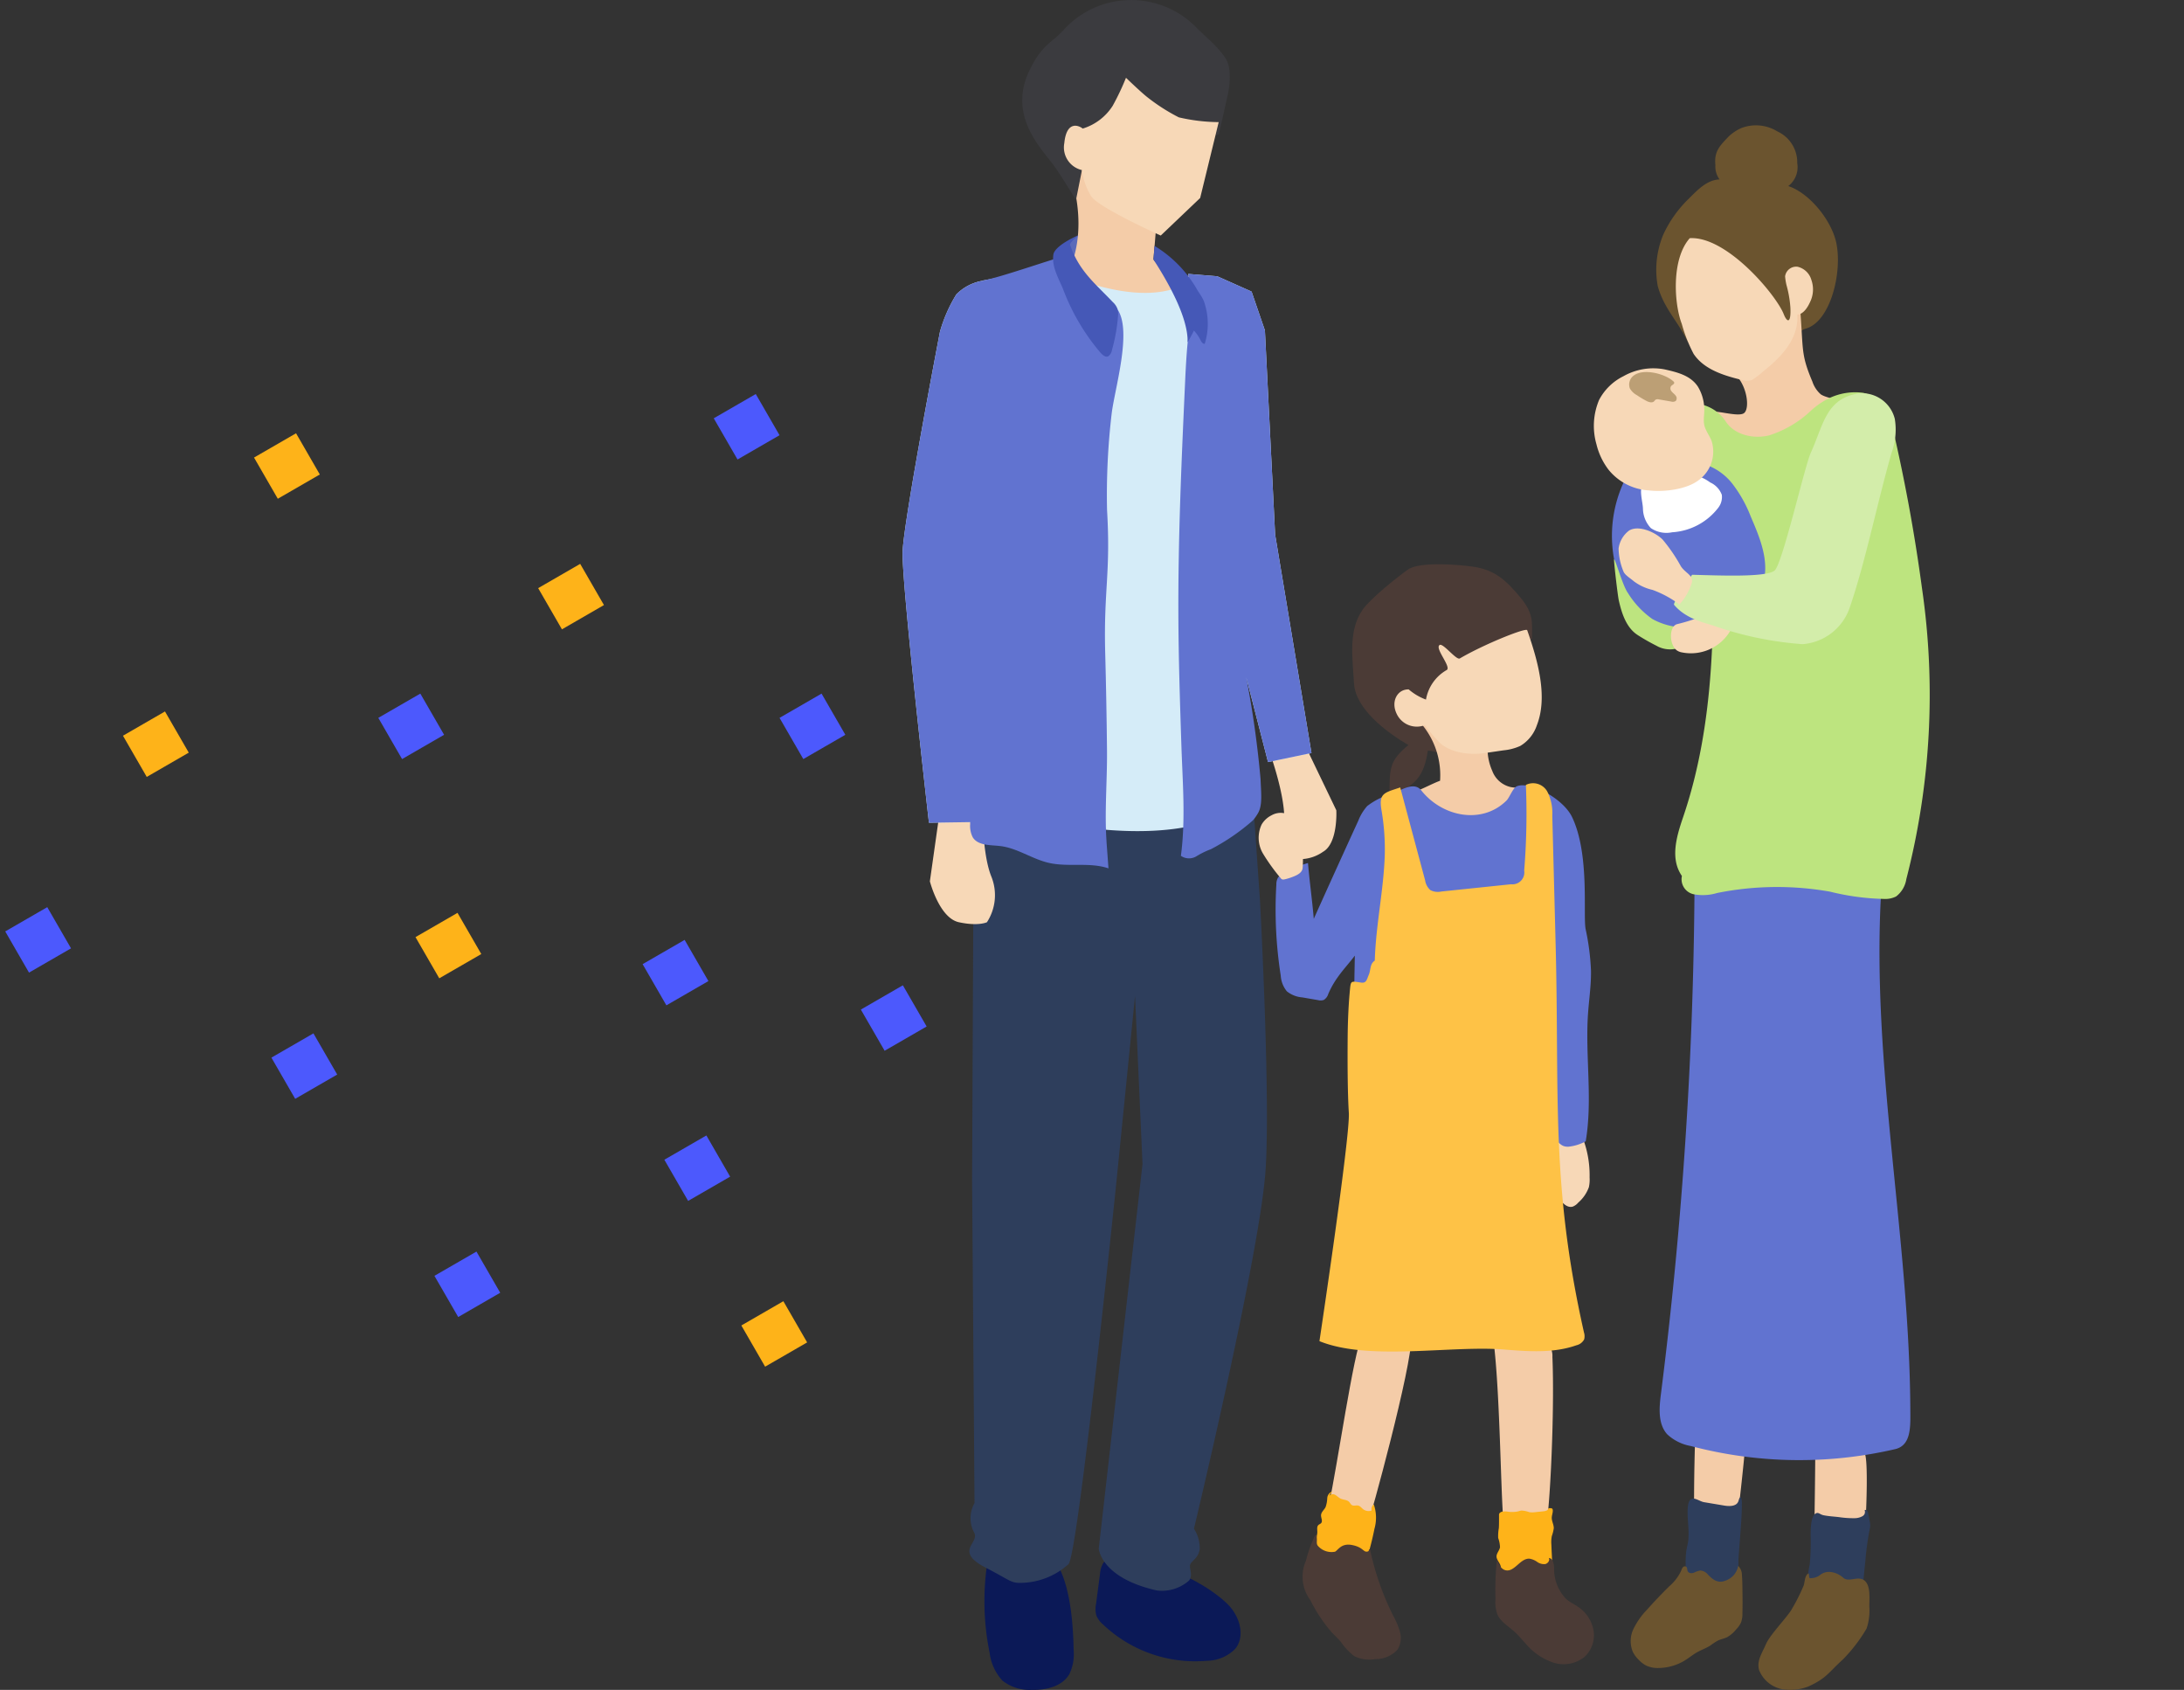 <svg xmlns="http://www.w3.org/2000/svg" xmlns:xlink="http://www.w3.org/1999/xlink" width="284.401" height="220" viewBox="0 0 284.401 220">
  <rect x="0" y="0" width="284.401" height="220" fill="#333333" stroke="none"/>
  <defs>
    <clipPath id="clip-path">
      <rect id="Rectangle_66971" data-name="Rectangle 66971" width="56.485" height="219.998" fill="none"/>
    </clipPath>
    <clipPath id="clip-path-2">
      <rect id="Rectangle_66972" data-name="Rectangle 66972" width="43.664" height="143.184" fill="none"/>
    </clipPath>
    <clipPath id="clip-path-3">
      <rect id="Rectangle_66973" data-name="Rectangle 66973" width="43.702" height="203.69" fill="none"/>
    </clipPath>
  </defs>
  <g id="Group_177707" data-name="Group 177707" transform="translate(-315.644 -3404.488)">
    <g id="Group_89835" data-name="Group 89835" transform="translate(320.657 3477.895)">
      <path id="Path_3382" data-name="Path 3382" d="M305.336,180.2" transform="translate(-258.785 -104.933)" fill="#4553a3" stroke="rgba(0,0,0,0)" stroke-miterlimit="10" stroke-width="1"/>
      <g id="Group_177610" data-name="Group 177610">
        <rect id="Rectangle_2995" data-name="Rectangle 2995" width="6.318" height="6.192" transform="translate(65.067 3.16) rotate(-30)" fill="#feb319"/>
        <rect id="Rectangle_67620" data-name="Rectangle 67620" width="6.318" height="6.192" transform="translate(28.067 -13.84) rotate(-30)" fill="#feb319"/>
        <rect id="Rectangle_2997" data-name="Rectangle 2997" width="6.318" height="6.192" transform="translate(49.093 48.592) rotate(-30)" fill="#feb319"/>
        <rect id="Rectangle_2998" data-name="Rectangle 2998" width="6.318" height="6.192" transform="translate(91.525 99.15) rotate(-30)" fill="#feb319"/>
        <rect id="Rectangle_3006" data-name="Rectangle 3006" width="6.318" height="6.192" transform="translate(11 22.373) rotate(-30)" fill="#feb319"/>
      </g>
      <g id="Group_177609" data-name="Group 177609">
        <rect id="Rectangle_2999" data-name="Rectangle 2999" width="6.318" height="6.192" transform="translate(107.087 58.023) rotate(-30)" fill="#4c59fd" stroke="rgba(0,0,0,0)" stroke-width="1"/>
        <rect id="Rectangle_3001" data-name="Rectangle 3001" width="6.318" height="6.192" transform="translate(51.559 92.688) rotate(-30)" fill="#4c59fd" stroke="rgba(0,0,0,0)" stroke-width="1"/>
        <rect id="Rectangle_3002" data-name="Rectangle 3002" width="6.318" height="6.192" transform="translate(44.25 20.049) rotate(-30)" fill="#4c59fd" stroke="rgba(0,0,0,0)" stroke-width="1"/>
        <rect id="Rectangle_67619" data-name="Rectangle 67619" width="6.318" height="6.192" transform="translate(87.931 -18.951) rotate(-30)" fill="#4c59fd" stroke="rgba(0,0,0,0)" stroke-width="1"/>
        <rect id="Rectangle_3003" data-name="Rectangle 3003" width="6.318" height="6.192" transform="translate(81.499 77.572) rotate(-30)" fill="#4c59fd" stroke="rgba(0,0,0,0)" stroke-width="1"/>
        <rect id="Rectangle_67618" data-name="Rectangle 67618" width="6.318" height="6.192" transform="translate(96.499 20.049) rotate(-30)" fill="#4c59fd" stroke="rgba(0,0,0,0)" stroke-width="1"/>
        <rect id="Rectangle_3004" data-name="Rectangle 3004" width="6.318" height="6.192" transform="translate(30.33 64.281) rotate(-30)" fill="#4c59fd" stroke="rgba(0,0,0,0)" stroke-width="1"/>
        <rect id="Rectangle_3007" data-name="Rectangle 3007" width="6.318" height="6.192" transform="translate(78.669 52.111) rotate(-30)" fill="#4c59fd" stroke="rgba(0,0,0,0)" stroke-width="1"/>
        <rect id="Rectangle_67621" data-name="Rectangle 67621" width="6.318" height="6.192" transform="translate(-4.331 47.85) rotate(-30)" fill="#4c59fd" stroke="rgba(0,0,0,0)" stroke-width="1"/>
      </g>
    </g>
    <g id="p" transform="translate(385.044 3404.488)">
      <rect id="b" width="200" height="220" transform="translate(15)" fill="#e4e8f0" opacity="0"/>
      <g id="family">
        <g id="Group_89769" data-name="Group 89769" transform="translate(48.14)">
          <g id="Group_89768" data-name="Group 89768" transform="translate(0 0.001)" clip-path="url(#clip-path)">
            <path id="Path_512607" data-name="Path 512607" d="M38.728,525.3a5.992,5.992,0,0,1-.548,3.116c-.94,1.649-3.07,2.119-4.941,2.073a5.718,5.718,0,0,1-3.8-1.219,6.576,6.576,0,0,1-1.655-3.63,33.649,33.649,0,0,1-.05-13.147,13.554,13.554,0,0,1,4.5-1.117c5.893-.074,6.4,9.587,6.495,13.923" transform="translate(-16.458 -310.492)" fill="#0b1957"/>
            <path id="Path_512608" data-name="Path 512608" d="M81.1,521.977c1.572,1.506,2.4,4.16,1.022,5.848a5.273,5.273,0,0,1-3.7,1.553,17.423,17.423,0,0,1-13.558-4.772,3.031,3.031,0,0,1-.832-1.143,3.317,3.317,0,0,1-.031-1.5q.255-1.933.51-3.867a3.372,3.372,0,0,1,.389-1.381c.681-1.081,2.254-1.04,3.506-.784,4.246.866,9.512,2.992,12.7,6.042" transform="translate(-38.812 -313.169)" fill="#0b1957"/>
            <path id="Path_512609" data-name="Path 512609" d="M60.633,309.975c.815-8.985-.665-36.081-.665-36.081L58.879,258.2l-36.168,1.776-.225,50.5.315,41.974a4,4,0,0,0-.044,3.853c.754,1.357-2.718,2.385,1.55,4.581,3.666,1.886,3.141,2.076,5.327,1.908a9.422,9.422,0,0,0,5.4-2.388c1.24-1.131,6.214-49.468,6.214-49.468l2.455-24.512.975,21.895-5.7,50.059s.245,3.8,7.555,5.445a5.315,5.315,0,0,0,4.206-1.29c.554-.7-.035-1.677.152-2.1.235-.532,1.037-.79,1.239-1.968a4.723,4.723,0,0,0-.754-2.681s8.2-34.174,9.251-45.809" transform="translate(-13.439 -156.772)" fill="#2e3e5c"/>
            <path id="Path_512610" data-name="Path 512610" d="M10.477,265.078l-1.442,10.2s1.22,4.77,3.771,5.324,3.66,0,3.66,0a6.458,6.458,0,0,0,.555-5.989c-1.353-3.431-1.109-10.2-1.109-10.2Z" transform="translate(-5.486 -160.544)" fill="#f7d8b7"/>
            <path id="Path_512611" data-name="Path 512611" d="M54.6,79.062a1.391,1.391,0,0,1,.308-.325,4.837,4.837,0,0,1,.982-.626.111.111,0,0,1,.088-.015c.036.015.046.059.051.1a5.028,5.028,0,0,1-.417,2.383.956.956,0,0,1-.194.356.15.15,0,0,1-.114.055.181.181,0,0,1-.111-.082,2.241,2.241,0,0,1-.233-.336c-.141-.267-.249-.53-.407-.789a.707.707,0,0,1,.046-.717" transform="translate(-33.074 -47.415)" fill="#5b6bba"/>
            <path id="Path_512612" data-name="Path 512612" d="M126.653,247.969l3.882,8.075s.245,4.273-1.723,5.4a5.245,5.245,0,0,1-3.033.964,5.615,5.615,0,0,1-2.036-4.816c.218-3.2-1.768-8.747-1.768-8.747Z" transform="translate(-74.06 -150.56)" fill="#f7d8b7"/>
            <path id="Path_512613" data-name="Path 512613" d="M57.947,49.127l-.326,3.924c1.55,2.387,5.657,2.193,5.657,2.193a22.647,22.647,0,0,1-10.312,7.881A20.967,20.967,0,0,1,41.1,54.878,17.306,17.306,0,0,0,47.28,52.7c1.741-6.127-1.032-12.284-1.032-12.284a7.413,7.413,0,0,1-1.31-4.919A5.4,5.4,0,0,1,47.6,31.755Z" transform="translate(-24.957 -19.281)" fill="#f4cca8"/>
            <path id="Path_512614" data-name="Path 512614" d="M62.549,3.817c.53.549,2.9,2.5,3.706,4.006s.2,4.34.2,4.34l-1.2,5.325L47.425,22.146l-.778,3.9s-2.08-3.449-3.053-4.724c-1.747-2.289-5.684-6.385-3.08-11.994,1.68-3.618,3.075-3.758,4.584-5.5a11.873,11.873,0,0,1,17.452-.007" transform="translate(-24.073 0)" fill="#3b3b3f"/>
            <path id="Path_512615" data-name="Path 512615" d="M73.652,31.554,71.24,41.427l-5.132,4.889S58.05,42.705,57.048,41.2a8.6,8.6,0,0,1-1.2-3.406,3.029,3.029,0,0,1-2.3-3.506c.3-3,1.9-2.3,2.4-1.9a7.052,7.052,0,0,0,3.906-2.972,32.762,32.762,0,0,0,1.728-3.639s1.943,1.873,2.745,2.5a24.773,24.773,0,0,0,4.131,2.65,23.5,23.5,0,0,0,5.193.622" transform="translate(-32.495 -15.652)" fill="#f7d8b7"/>
            <path id="Path_512616" data-name="Path 512616" d="M53.24,151.6l-4.732-28.441L47.177,96.581,45.44,91.524l-4.466-1.992-3.794-.307s.828,1.664-3.584,2.329c-6.471.977-14.961-3.327-14.961-3.327S13.9,89.483,10.5,90.075V90.1A6.309,6.309,0,0,0,7,91.886a19.126,19.126,0,0,0-2.142,4.88S.147,121.279,0,125.373s3.427,35.3,3.427,35.3l8.854-.129a9.061,9.061,0,0,1-.2-1.691c3.041.9,14.6,4.027,24.116,2.5,9.164-1.468,10.386-5.18,10.386-5.18L44.751,141.76l2.832,11.019Z" transform="translate(0 -53.568)" fill="#d5ecf8"/>
            <path id="Path_512617" data-name="Path 512617" d="M26.554,161.081c-.038-.5-.062-1.008-.079-1.522l.078-.038c-.027-.011-.052-.026-.079-.038-.1-3.332.174-6.9.14-10.259q-.064-6.293-.232-12.586c-.221-8.305.729-10.384.238-18.678a90.536,90.536,0,0,1,.614-12.662c.445-3.347,2.621-10.566.789-13.4-.566,1.25-3.185-.441-4.267-1.285s-.99-2.767-1.663-3.963c-.613-1.089-.177-.86-1.069-1.734-1.686.42-8.4,2.781-10.524,3.15v.029A6.312,6.312,0,0,0,7,89.875a19.133,19.133,0,0,0-2.142,4.881S.147,119.268,0,123.362s3.427,35.3,3.427,35.3l5.368-.078,0,.264a3.262,3.262,0,0,0,.338,1.716c.692,1.1,2.287.983,3.581,1.136,2.218.262,4.135,1.685,6.312,2.186,2.547.587,5.3-.122,7.78.716q-.13-1.76-.259-3.521" transform="translate(0 -51.557)" fill="#6173d0"/>
            <path id="Path_512618" data-name="Path 512618" d="M53.111,77.991c.269-.122-1.132.916-1.021,1.242,1.158,3.4,3.281,5.038,5.56,7.438a2.282,2.282,0,0,1,.654,1.016,2.629,2.629,0,0,1,.025.809,22.6,22.6,0,0,1-.788,4.416,1.26,1.26,0,0,1-.478.814c-.337.17-.7-.126-.979-.419a27.858,27.858,0,0,1-4.927-8.371c-.569-1.349-1.494-2.917-1.241-4.476.1-.621,1.139-1.538,3.2-2.469" transform="translate(-30.281 -47.348)" fill="#4558b7"/>
            <path id="Path_512619" data-name="Path 512619" d="M102.817,154.321l5.657-1.183L103.742,124.7l-1.331-26.573-1.737-5.058-4.466-1.992-3.794-.307s.515,1.038-1.443,1.8c.182.38.421.754.629,1.1,1.152,1.9.995,3.69.755,6.008-.144,1.391-.252,3.332-.31,4.587-.48,10.481-.961,20.967-.9,31.458.031,5.5.212,11,.392,16.492.155,4.72.565,9.615-.066,14.309a1.845,1.845,0,0,0,2,.073,10.761,10.761,0,0,1,1.91-.935,27.421,27.421,0,0,0,5.474-3.757,5.89,5.89,0,0,0,.739-1.083c.511-1.043.311-2.6.251-4.278A132.182,132.182,0,0,0,99.985,143.3Z" transform="translate(-55.234 -55.111)" fill="#6173d0"/>
            <path id="Path_512620" data-name="Path 512620" d="M96.739,102.474a10.194,10.194,0,0,1,.889-2.058c.046-.043.109.03.128.09a8.742,8.742,0,0,1,0,5.22c-.277.014-.446-.287-.57-.535a5.024,5.024,0,0,0-.971-1.329c.126-.54.364-.859.526-1.389" transform="translate(-58.418 -60.962)" fill="#4558b7"/>
            <path id="Path_512621" data-name="Path 512621" d="M89.8,89.269a28.009,28.009,0,0,1-2.2,4.773c.075-3.328-2.655-7.991-4.454-10.793l.146-1.758a15.82,15.82,0,0,1,5.587,5.765c.249.413,1.077,1.5.917,2.012" transform="translate(-50.488 -49.479)" fill="#4558b7"/>
          </g>
        </g>
        <g id="Group_89771" data-name="Group 89771" transform="translate(94.494 73.459)">
          <g id="Group_89770" data-name="Group 89770" transform="translate(0 0)" clip-path="url(#clip-path-2)">
            <path id="Path_512622" data-name="Path 512622" d="M53.461,10.612c.243-.022.641-.887.982-.876.018-2.262.235-3.339-1.578-5.5S49.626.749,46.835.325C45.014.048,39.789-.384,38.29.688c-1.452,1.039-4.875,3.763-5.9,5.227-1.9,2.723-1.306,6.263-1.122,9.581s4.214,6.369,7.084,8.043c-2.531,2.073-2.43,3.084-2.462,6.355,3.249-.759,4.514-2.305,4.984-5.609.214-.13,2.265.541,2.463.4,4.794-3.414,6.757-5.868,10.122-14.072" transform="translate(-18.843 0)" fill="#4b3b36"/>
            <path id="Path_512623" data-name="Path 512623" d="M60.41,53.736a7.172,7.172,0,0,0,.5,4.219,3.349,3.349,0,0,0,2.424,2.107c1.052.2,2.437-.067,3.055.565.445.455.134,1.088-.326,1.535-1.28,1.243-3.5,1.834-5.654,2.048-3.767.374-8.1-.424-10.036-2.736a.522.522,0,0,1-.173-.4c.044-.231.389-.362.693-.455.917-.282,2.476-1.16,3.394-1.442l-.194.263a10.339,10.339,0,0,0-2.474-7.684,5.3,5.3,0,0,1,2.272-.579,13.092,13.092,0,0,1,5.4.726,2.838,2.838,0,0,1,1.124.643.925.925,0,0,1-.006,1.188" transform="translate(-30.478 -31.052)" fill="#f4cca8"/>
            <path id="Path_512624" data-name="Path 512624" d="M62.3,21.781c-.18-.351-5.691,1.87-8.765,3.681-.454.268-2.175-2.029-2.629-1.753-.685.417,1.558,2.851.921,3.26a5.489,5.489,0,0,0-2.7,3.85,7.348,7.348,0,0,1-2.249-1.325c-1.462-.04-2.349,1.542-1.578,3.155a2.893,2.893,0,0,0,3.669,1.5,25.4,25.4,0,0,0,1.94,2.281c1.436,1.331,3.92,1.638,5.858,1.354l2.456-.359a6.756,6.756,0,0,0,2.192-.578,4.985,4.985,0,0,0,2.155-2.7c1.428-3.658.17-8.283-1.267-12.373" transform="translate(-27.329 -13.202)" fill="#f7d8b7"/>
            <path id="Path_512625" data-name="Path 512625" d="M84.365,281.668c-1.159.137-4.423.152-5.045-.407-.583-.525-.526-17.577-1.561-25.187a18.417,18.417,0,0,1,3.886-.235A4.984,4.984,0,0,1,85,256.959a2.315,2.315,0,0,1,.473,1.563c.329,7.687-.44,23.066-1.11,23.145" transform="translate(-47.212 -155.33)" fill="#f4cca8"/>
            <path id="Path_512626" data-name="Path 512626" d="M23.349,274.393c-.082.37,4.906,2.523,5.105,2.4.16-.1,5.751-20.4,5.612-24.157-.114-3.082-5.159-2.6-6.394-.2-1.129,2.2-3.279,17.286-4.322,21.96" transform="translate(-14.177 -152.081)" fill="#f4cca8"/>
            <path id="Path_512627" data-name="Path 512627" d="M99.759,187.605a1.13,1.13,0,0,1,.767.135,1.089,1.089,0,0,1,.3.416,13.5,13.5,0,0,1,1.067,5.577,4.525,4.525,0,0,1-.092,1.258A4.794,4.794,0,0,1,100.421,197a1.828,1.828,0,0,1-.7.519c-.682.221-1.34-.4-1.721-1a7.614,7.614,0,0,1-.808-1.754,8.268,8.268,0,0,1-.356-2.852,9.064,9.064,0,0,1,.663-3c.148-.364.3-.9.651-1.094a4.747,4.747,0,0,1,1.611-.209" transform="translate(-58.79 -113.903)" fill="#f7d8b7"/>
            <path id="Path_512628" data-name="Path 512628" d="M46.327,102.963c.128-1.851.411-3.695.385-5.55a31.367,31.367,0,0,0-.7-5.449c-.357-1.86.555-9.732-1.761-14.577-1.186-2.48-5.568-4.744-7.222-4-.493.222-.935,1.463-1.32,1.844-3.168,3.143-8.343,2.161-11.113-1.338-.866-1.094-2.434-.135-3.355.283-.081.037-.168.07-.253.105l.005-.028c-.048.027-.094.057-.142.085a9.247,9.247,0,0,0-3.282,1.611,6.384,6.384,0,0,0-1.157,1.9q-2.923,6.379-5.8,12.779c-.208-2.472-.545-4.79-.753-7.263A14.348,14.348,0,0,0,6.516,84.8a1.667,1.667,0,0,0-.56.462,1.741,1.741,0,0,0-.217.888,55.535,55.535,0,0,0,.572,11.874,3.552,3.552,0,0,0,.8,2.046,3.663,3.663,0,0,0,2.019.79l2.025.35a1.321,1.321,0,0,0,.749-.016,1.327,1.327,0,0,0,.588-.764c.956-2.238,2.295-3.446,3.466-5.008-.062,3.182-.115,6.363-.142,9.545-.035,4.132-.022,8.322,1.057,12.31a3.049,3.049,0,0,0,.913,1.7,3.176,3.176,0,0,0,1.629.5,90.387,90.387,0,0,0,13.349.583,59.444,59.444,0,0,0,6.451-.59,5.431,5.431,0,0,1,2.674-.12c.632.233.822.913,1.7.943.068,0,.136,0,.2,0a5.993,5.993,0,0,0,2.236-.7c.924-5.473-.081-11.088.3-16.626" transform="translate(-3.426 -44.471)" fill="#6173d0"/>
            <path id="Path_512629" data-name="Path 512629" d="M54.612,143.988c-4.351-19.347-3.173-30.718-3.688-50.541q-.216-8.35-.434-16.7a6.148,6.148,0,0,0-.651-3.153,2.118,2.118,0,0,0-2.788-.869,91.776,91.776,0,0,1-.22,11.156,1.549,1.549,0,0,1-1.714,1.779l-9.09.946a2.1,2.1,0,0,1-1.41-.183,2.1,2.1,0,0,1-.684-1.26q-1.623-6.054-3.246-12.108c-2.049.7-2.812.719-2.446,2.921a29.759,29.759,0,0,1,.428,6.071c-.156,4.105-.979,8.149-1.235,12.246-.027.435-.046.871-.061,1.307a1.163,1.163,0,0,0-.44.54c-.163.416-.159.886-.337,1.3-.27.623-.308,1.114-.98,1.022-1.437-.2-1.359-.323-1.506,1.268-.205,2.216-.258,4.535-.268,5.932-.02,2.805-.024,6.959.153,9.759.191,3.018-3.827,29.721-3.827,29.721,6.424,2.618,17.139.526,24.053,1.089,3.159.257,6.429.5,9.417-.556a1.523,1.523,0,0,0,1-.759,1.624,1.624,0,0,0-.027-.924" transform="translate(-12.244 -44.002)" fill="#fec246"/>
            <path id="Path_512630" data-name="Path 512630" d="M86.173,320.407q-.094-1.437-.149-2.876a4.033,4.033,0,0,1,.06-1.091,4.989,4.989,0,0,0,.254-1.013c.009-.463-.271-.907-.263-1.371.006-.321.149-.634.134-.954s-.181-.284-.586-.289c.019.128-.093.251-.235.315a1.539,1.539,0,0,1-.47.1l-.942.1a2.94,2.94,0,0,1-.817.008,3.548,3.548,0,0,0-1.035-.214,2.5,2.5,0,0,0-.392.1,3.664,3.664,0,0,1-1.388.046,2.219,2.219,0,0,0-.7-.006c-.226.048-.436.2-.436.384,0,.486.009,1.276-.022,1.761A5.755,5.755,0,0,0,79.1,316.7a3.856,3.856,0,0,1,.236,1.2c-.068.416-.453.779-.453,1.2,0,.466.475.856.552,1.319.057.337-.1.71.119,1,.211-.041.4.318.508.468a2.779,2.779,0,0,0,.3.458,1.258,1.258,0,0,0,.921.248c.337-.02.662-.106,1-.139a10.244,10.244,0,0,1,1.512.052,2.8,2.8,0,0,0,1.458-.231,1.481,1.481,0,0,0,.693-.859,2.78,2.78,0,0,0,.228-1.012" transform="translate(-47.899 -189.932)" fill="#feb319"/>
            <path id="Path_512631" data-name="Path 512631" d="M20.383,307.914c.076-.288.483-.342.75-.212s.469.372.737.5c.361.175.83.14,1.111.427.132.136.207.332.372.426.242.137.552-.007.821.061s.424.307.633.47a1.179,1.179,0,0,0,1.117.168.713.713,0,0,1,.273-.788,5.3,5.3,0,0,1,.083,3.169c-.288,1.462-.674,2.9-1.105,4.331a2.55,2.55,0,0,1-.3.718,1.684,1.684,0,0,1-2.3.234,3.674,3.674,0,0,0-.327-.232,1.949,1.949,0,0,0-.528-.176,6.917,6.917,0,0,1-2.145-.742,2.231,2.231,0,0,1-1.141-1.855c.02-.642.414-1.233.406-1.875,0-.312-.085-.68.142-.894.105-.1.258-.14.354-.248.238-.269-.031-.683-.011-1.042.022-.4.408-.681.591-1.042a3.839,3.839,0,0,0,.216-1.148,1,1,0,0,1,.651-.891c-.123.217-.35.4-.4.64" transform="translate(-11.193 -186.568)" fill="#feb319"/>
            <path id="Path_512632" data-name="Path 512632" d="M78.526,334.619a4.736,4.736,0,0,0,.227,2.017c.417.983,1.422,1.552,2.218,2.265.574.514,1.053,1.123,1.577,1.688a7.979,7.979,0,0,0,3.533,2.362,4.345,4.345,0,0,0,4.051-.764,3.848,3.848,0,0,0,1.162-3.4,4.681,4.681,0,0,0-1.963-3.064c-.525-.368-1.119-.64-1.605-1.059a5.611,5.611,0,0,1-1.57-4.078c-.025-.528-.165-1.221-.691-1.264.174.319-.13.731-.487.8a1.549,1.549,0,0,1-1.027-.286,2.4,2.4,0,0,0-1-.42c-1.2-.087-1.97,1.8-3.135,1.5-.614-.158-.877-.832-1.107-1.349a35.565,35.565,0,0,0-.186,5.05" transform="translate(-47.672 -199.958)" fill="#4b3b36"/>
            <path id="Path_512633" data-name="Path 512633" d="M16.544,323.091a2.35,2.35,0,0,0,2.273.821c.371-.16.782-1.134,2.178-.879,1.515.276,1.5.989,2.059.856.3-.071.048-.268.325-.293a35.834,35.834,0,0,0,3,8.61,10,10,0,0,1,.907,2.177,2.848,2.848,0,0,1-.328,2.271,3.833,3.833,0,0,1-2.884,1.238,4.516,4.516,0,0,1-2.707-.361,7.68,7.68,0,0,1-1.768-1.862c-.4-.474-.868-.894-1.29-1.352a20.361,20.361,0,0,1-2.7-4.1,5.127,5.127,0,0,1-.568-5.144,17.033,17.033,0,0,1,1.185-3.3c.258-.1.217.232.225.346.039.486-.067.657.09.97" transform="translate(-8.869 -195.361)" fill="#4b3b36"/>
            <path id="Path_512634" data-name="Path 512634" d="M5.738,89.55a14.334,14.334,0,0,0-.58-5.242,3.215,3.215,0,0,0-.654-1.3,2.436,2.436,0,0,0-2.823-.292,3.105,3.105,0,0,0-1.287,1.2,4.055,4.055,0,0,0,.189,3.8A25.533,25.533,0,0,0,2.905,90.93c.154.21.4.151.649.085a7.913,7.913,0,0,0,1.169-.4c.5-.218.973-.52,1.014-1.061" transform="translate(0 -50.033)" fill="#f7d8b7"/>
          </g>
        </g>
        <g id="Group_89773" data-name="Group 89773" transform="translate(138.158 16.307)">
          <g id="Group_89772" data-name="Group 89772" transform="translate(0 0.001)" clip-path="url(#clip-path-3)">
            <path id="Path_512635" data-name="Path 512635" d="M40.066,26.486c3.26-.9,4.816-7.338,4.006-11.176-.61-2.894-3.446-6.46-6.251-7.395a3.1,3.1,0,0,0,1.166-2.979A4.439,4.439,0,0,0,36.38.79,5.3,5.3,0,0,0,31.728.355a5.712,5.712,0,0,0-1.675,1.111c-1.221,1.272-1.9,1.974-1.726,3.728a2.787,2.787,0,0,0,.548,1.857c-1.6.047-2.833,1.324-3.965,2.461a15.542,15.542,0,0,0-3.375,4.737,11.9,11.9,0,0,0-.714,6.685c.831,2.995,2.63,4.534,3.948,7.349-.353-1.172,1.222-.28.932-1.469-.164-.672-.035,1.792.291,1.182.934-.385,1.7-.013,2.707.052,4.394.286,4.578-1.285,8.718.213.81.293,1.528-1.465,2.65-1.776" transform="translate(-12.507 0)" fill="#6b542f"/>
            <path id="Path_512636" data-name="Path 512636" d="M52.254,67.709a3.767,3.767,0,0,0,1.078,1.624c.874.647,4.81,1.1,5.381,2.049.338.564-1.472.931-1.812,1.5s-1.733.8-2.28,1.148a12.558,12.558,0,0,1-8.887,1.77c-1.189-.216-3.273-.044-4.138-.927-.314-.321-2.538-2.693-2.405-3.137.149-.5,3.36.625,4.145.05.749-.549.48-3.409-1.092-5,0,0,1.973-1.527,3.7-2.819,4.424-3.307,4.549-7.46,4.549-7.46.689,6.978.054,7.178,1.762,11.2" transform="translate(-23.792 -34.309)" fill="#f4cca8"/>
            <path id="Path_512637" data-name="Path 512637" d="M27.934,48.552a19.317,19.317,0,0,0,1.544,3.919c1.331,2,3.846,2.8,6.184,3.37a2.33,2.33,0,0,0,1.383.045,9.243,9.243,0,0,0,1.46-1.105c2.478-1.95,4.685-4.33,4.475-7.415.641-.035,1.222-.666,1.663-1.641a3.715,3.715,0,0,0,.169-2.884,2.436,2.436,0,0,0-1.8-1.712,1.46,1.46,0,0,0-1.621,1.257,8.077,8.077,0,0,0,.174,1.1,14.621,14.621,0,0,1,.516,2.963c.1,2.2-.458,1.895-.872.841-.968-2.463-7.392-10.167-12.231-9.88-2.43,2.749-2.034,8.569-1.047,11.139" transform="translate(-16.494 -22.711)" fill="#f7d8b7"/>
            <path id="Path_512638" data-name="Path 512638" d="M79.154,453.586a39.868,39.868,0,0,1-6.205-.988c.058-3.862.2-13.328.161-14.2,1.745.077,5.984.339,6.394.627.709.5.1,12.916-.349,14.559" transform="translate(-44.293 -266.184)" fill="#f4cca8"/>
            <path id="Path_512639" data-name="Path 512639" d="M33.417,445.074a14.861,14.861,0,0,0,4.886,1.27c.172,0,1.99-15.94,1.706-16.2-.251-.226-6.572-1.326-6.688,2.714-.166,5.819-.15,11.861.1,12.212" transform="translate(-20.166 -260.988)" fill="#f4cca8"/>
            <path id="Path_512640" data-name="Path 512640" d="M50.629,249.188c-1.261,22.393,3.692,44.692,3.81,67.12.012,2.2.166,4.716-1.977,5.216a55.254,55.254,0,0,1-26.63-.412,6.029,6.029,0,0,1-3.055-1.527c-1.212-1.353-1.047-3.406-.818-5.207a549.224,549.224,0,0,0,4.371-65.153,22.877,22.877,0,0,1,12.12-3.537c4.334.016,9.419.158,12.178,3.5" transform="translate(-13.235 -149.175)" fill="#6173d0"/>
            <path id="Path_512641" data-name="Path 512641" d="M71.2,462.288a29.554,29.554,0,0,1-.126,3.729,10.552,10.552,0,0,0-.253,2.762,3.049,3.049,0,0,0,.228.778c.2.163.358-.016.635.009a3.778,3.778,0,0,1,.909.37,6.852,6.852,0,0,0,1.616.11c.375.038.731.163,1.106.2a4.547,4.547,0,0,0,2.294-.591.718.718,0,0,0,.242-.152.528.528,0,0,0,.1-.314q.092-.906.183-1.811.071-.7.142-1.406.027-.271.055-.542a38.282,38.282,0,0,1,.531-3.907,3.209,3.209,0,0,0,.093-.655,2.988,2.988,0,0,0-.071-.555q-.1-.54-.209-1.079c-.039-.2-.273-.463-.444-.318a.63.63,0,0,1-.317.794,2.138,2.138,0,0,1-1.03.242,12.541,12.541,0,0,1-1.982-.137c-.666-.081-1.384-.112-2.036-.249-.485-.1-.671-.468-1.062-.192-.643.454-.6,2.273-.607,2.913" transform="translate(-42.974 -278.615)" fill="#2e3e5c"/>
            <path id="Path_512642" data-name="Path 512642" d="M30.749,458.4a12.056,12.056,0,0,1,.008,1.794c-.056.5-.2.985-.273,1.481a12.15,12.15,0,0,0,0,2.839,1.833,1.833,0,0,0,.145.688,1.605,1.605,0,0,0,.729.636,6.2,6.2,0,0,0,4.641.442,1.794,1.794,0,0,0,1.261-.957,2.349,2.349,0,0,0,.04-.976,17.392,17.392,0,0,1,.06-2.679q.1-1.362.2-2.724c.085-1.153.17-2.308.163-3.464a1.885,1.885,0,0,0-.148-.863c-.213.088-.231.374-.318.587-.26.64-1.156.637-1.837.522l-2.621-.44c-.616-.1-1.4-.819-1.848-.251-.474.607-.233,2.622-.205,3.363" transform="translate(-18.457 -276.033)" fill="#2e3e5c"/>
            <path id="Path_512643" data-name="Path 512643" d="M26.188,477.424a1.674,1.674,0,0,1,.484,1.218c.051.59.059,1.183.066,1.776.014,1.064.027,2.128,0,3.192a3.29,3.29,0,0,1-.19,1.2,3.4,3.4,0,0,1-.651.908,4.1,4.1,0,0,1-1.133.979c-.4.2-.849.269-1.248.464a10.128,10.128,0,0,0-.988.651c-.515.329-1.1.528-1.635.823-.58.321-1.091.751-1.656,1.1a6.681,6.681,0,0,1-3.353.981,3.593,3.593,0,0,1-1.714-.33,3.707,3.707,0,0,1-.919-.713,4.019,4.019,0,0,1-.766-1.014,3.62,3.62,0,0,1,.052-3,9.64,9.64,0,0,1,1.767-2.522q1.383-1.556,2.867-3.019a6.116,6.116,0,0,0,1.593-2.071,1.293,1.293,0,0,1,.213-.434.343.343,0,0,1,.435-.085c.172.126.11.4.2.591.127.266.5.3.782.2a3.43,3.43,0,0,1,.832-.29,1.371,1.371,0,0,1,1.012.521c.64.671,1.3,1.185,2.278.8a2.518,2.518,0,0,0,1.672-1.935" transform="translate(-7.396 -289.878)" fill="#6b542f"/>
            <path id="Path_512644" data-name="Path 512644" d="M68.99,483.977a7.309,7.309,0,0,1-.361,2.833,20.683,20.683,0,0,1-3.083,4.022c-1.925,1.747-2.111,2.425-4.474,3.509a6.506,6.506,0,0,1-3.423.365,4.069,4.069,0,0,1-3.025-2.514c-.31-1.234.4-2.18.9-3.353s2.59-3.325,3.273-4.4a24.6,24.6,0,0,0,1.6-3.138c.22-.433.112-1.383.68-1.682.159.438-.07.7.39.623a1.928,1.928,0,0,0,1.166-.454,1.893,1.893,0,0,1,1.478-.318,2.963,2.963,0,0,1,1.448.7c.751.7,1.951-.3,2.8.392s.611,2.449.629,3.419" transform="translate(-33.121 -291.104)" fill="#6b542f"/>
            <path id="Path_512645" data-name="Path 512645" d="M47.692,113.979q-1.468-10.94-4.01-21.7a4.536,4.536,0,0,0-1-2.252,5.779,5.779,0,0,0-2.639-1.495,7.879,7.879,0,0,0-4.606.781,9.823,9.823,0,0,0-2.179,1.519A14.187,14.187,0,0,1,27.8,94.069c-2.073.511-4.561-.053-5.7-1.861a5.188,5.188,0,0,0-3.42-2.214,3.92,3.92,0,0,0-3.452,1.388c-2.938,3.608-5.214,13.757-6.91,19.707-.233.816-.227,2.5.469,3a3,3,0,0,0,1.875.83c1.657-.187,3.1-3.641,4.052-5.012,1.5-2.17.8-5.436,3.436-5.668h2.133c.021.412.035.824.049,1.232.413,12.921.406,26.144-3.771,38.377-.869,2.546-1.668,5.374-.132,7.583a2,2,0,0,0,1.484,2.37,6.417,6.417,0,0,0,3.1-.153,39.469,39.469,0,0,1,14.723-.17,31.639,31.639,0,0,0,7.2.946,3.079,3.079,0,0,0,1.389-.328,3.5,3.5,0,0,0,1.327-2.256,96.046,96.046,0,0,0,2.04-37.864" transform="translate(-4.968 -53.701)" fill="#bde47f"/>
            <path id="Path_512646" data-name="Path 512646" d="M25.616,127.651a8.573,8.573,0,0,1-4.932,5.012,12.644,12.644,0,0,1-7.554.559,7.508,7.508,0,0,1-2.854-1.195,7.025,7.025,0,0,1-1.532-1.678,16.748,16.748,0,0,1-1.3-15.954c.715-1.719,3.265-2.088,5.286-2.466a12.752,12.752,0,0,1,4.49-.3,7.587,7.587,0,0,1,4.419,2.69,17.085,17.085,0,0,1,2.443,4.336c1.271,2.947,2.516,5.959,1.536,8.992" transform="translate(-3.659 -67.719)" fill="#6173d0"/>
            <path id="Path_512647" data-name="Path 512647" d="M15.88,120.153a3.791,3.791,0,0,0,1.028,2.493,3.6,3.6,0,0,0,2.774.543,8.191,8.191,0,0,0,6-3.188,2.283,2.283,0,0,0,.465-1.693,2.854,2.854,0,0,0-1.5-1.6,5.835,5.835,0,0,0-2.659-1.08,5.811,5.811,0,0,0-1.523.192l-2.26.492a8.822,8.822,0,0,0-2.1.457c-.916.5-.227,2.439-.227,3.385" transform="translate(-9.491 -70.203)" fill="#fff"/>
            <path id="Path_512648" data-name="Path 512648" d="M14.473,88.235c.221.6.609,1.121.846,1.712a4.607,4.607,0,0,1-1.755,5.187C11.98,96.3,9.089,96.643,7.138,96.41a7.311,7.311,0,0,1-5.226-2.687A8.894,8.894,0,0,1,.335,90.414a8.685,8.685,0,0,1,.344-5.788A7.147,7.147,0,0,1,3.834,81.55a7.875,7.875,0,0,1,5.354-.9c1.757.392,3.4.817,4.349,2.241a5.747,5.747,0,0,1,.825,2.653c.087.942-.222,1.8.11,2.7" transform="translate(0 -48.874)" fill="#f7d8b7"/>
            <path id="Path_512649" data-name="Path 512649" d="M17.42,82.98a.339.339,0,0,1,.119.167c.045.209-.256.3-.4.459a.567.567,0,0,0,.068.7c.157.2.378.343.526.548a.537.537,0,0,1,.009.693.711.711,0,0,1-.6.075l-1.584-.276a.59.59,0,0,0-.451.042,1.778,1.778,0,0,0-.18.2c-.237.238-.639.13-.941-.017a12.1,12.1,0,0,1-1.32-.79,2.308,2.308,0,0,1-.893-.855,1.448,1.448,0,0,1,.511-1.695c1.263-.955,4.054-.233,5.133.749" transform="translate(-7.085 -49.656)" fill="#bc9f75"/>
            <path id="Path_512650" data-name="Path 512650" d="M9.753,153.714a27.389,27.389,0,0,0,2.458,1.4,3.545,3.545,0,0,0,3,.243l-.438-2.709a8.823,8.823,0,0,1-3.1-1.019,11.549,11.549,0,0,1-3.181-3.381c-.758-1.046-1.814-5.08-1.807-4.277.006.63.485,4.659.616,5.24.361,1.594.946,3.535,2.451,4.5" transform="translate(-4.059 -87.352)" fill="#bde47f"/>
            <path id="Path_512651" data-name="Path 512651" d="M30.713,159.179c.649-.276,1.167-1.73,1.833-1.5a2.062,2.062,0,0,1,1.252,1.772,3.68,3.68,0,0,1-.59,2.186,5.948,5.948,0,0,1-6.259,2.708,1.637,1.637,0,0,1-.685-.29c-1.01-.825-.949-3.157.1-3.389a24.764,24.764,0,0,0,4.351-1.49" transform="translate(-15.507 -95.725)" fill="#f7d8b7"/>
            <path id="Path_512652" data-name="Path 512652" d="M50.531,88.814a4.391,4.391,0,0,1,4.77,3.3,8.738,8.738,0,0,1-.42,4.423c-1.967,6.895-3.411,14.283-5.509,20.322a7.052,7.052,0,0,1-6.085,4.591A44.888,44.888,0,0,1,31.858,119.1c-1.094-.405-3.665-.827-5.3-2.775-.21-.25,2.348-3.91,2.348-3.91,3.631.093,9.632.356,10.741-.549,1.019-.831,3.911-13.571,4.717-15.338C46,92.955,46.311,89.5,50.531,88.814" transform="translate(-16.119 -53.897)" fill="#d3edaa"/>
            <path id="Path_512653" data-name="Path 512653" d="M16.287,138.572a21.423,21.423,0,0,0-2.4-3.515c-1.014-1-3.144-1.909-4.358-1.167a3.483,3.483,0,0,0-1.369,2.336,8.091,8.091,0,0,0,.617,2.95c.169.495.884.9,1.372,1.321a6.43,6.43,0,0,0,2.429,1.12,13.576,13.576,0,0,1,3.5,1.894,7.3,7.3,0,0,0,1.636-2.9c.128-.944-.837-1.171-1.42-2.036" transform="translate(-4.944 -81.129)" fill="#f7d8b7"/>
          </g>
        </g>
      </g>
    </g>
  </g>
</svg>
